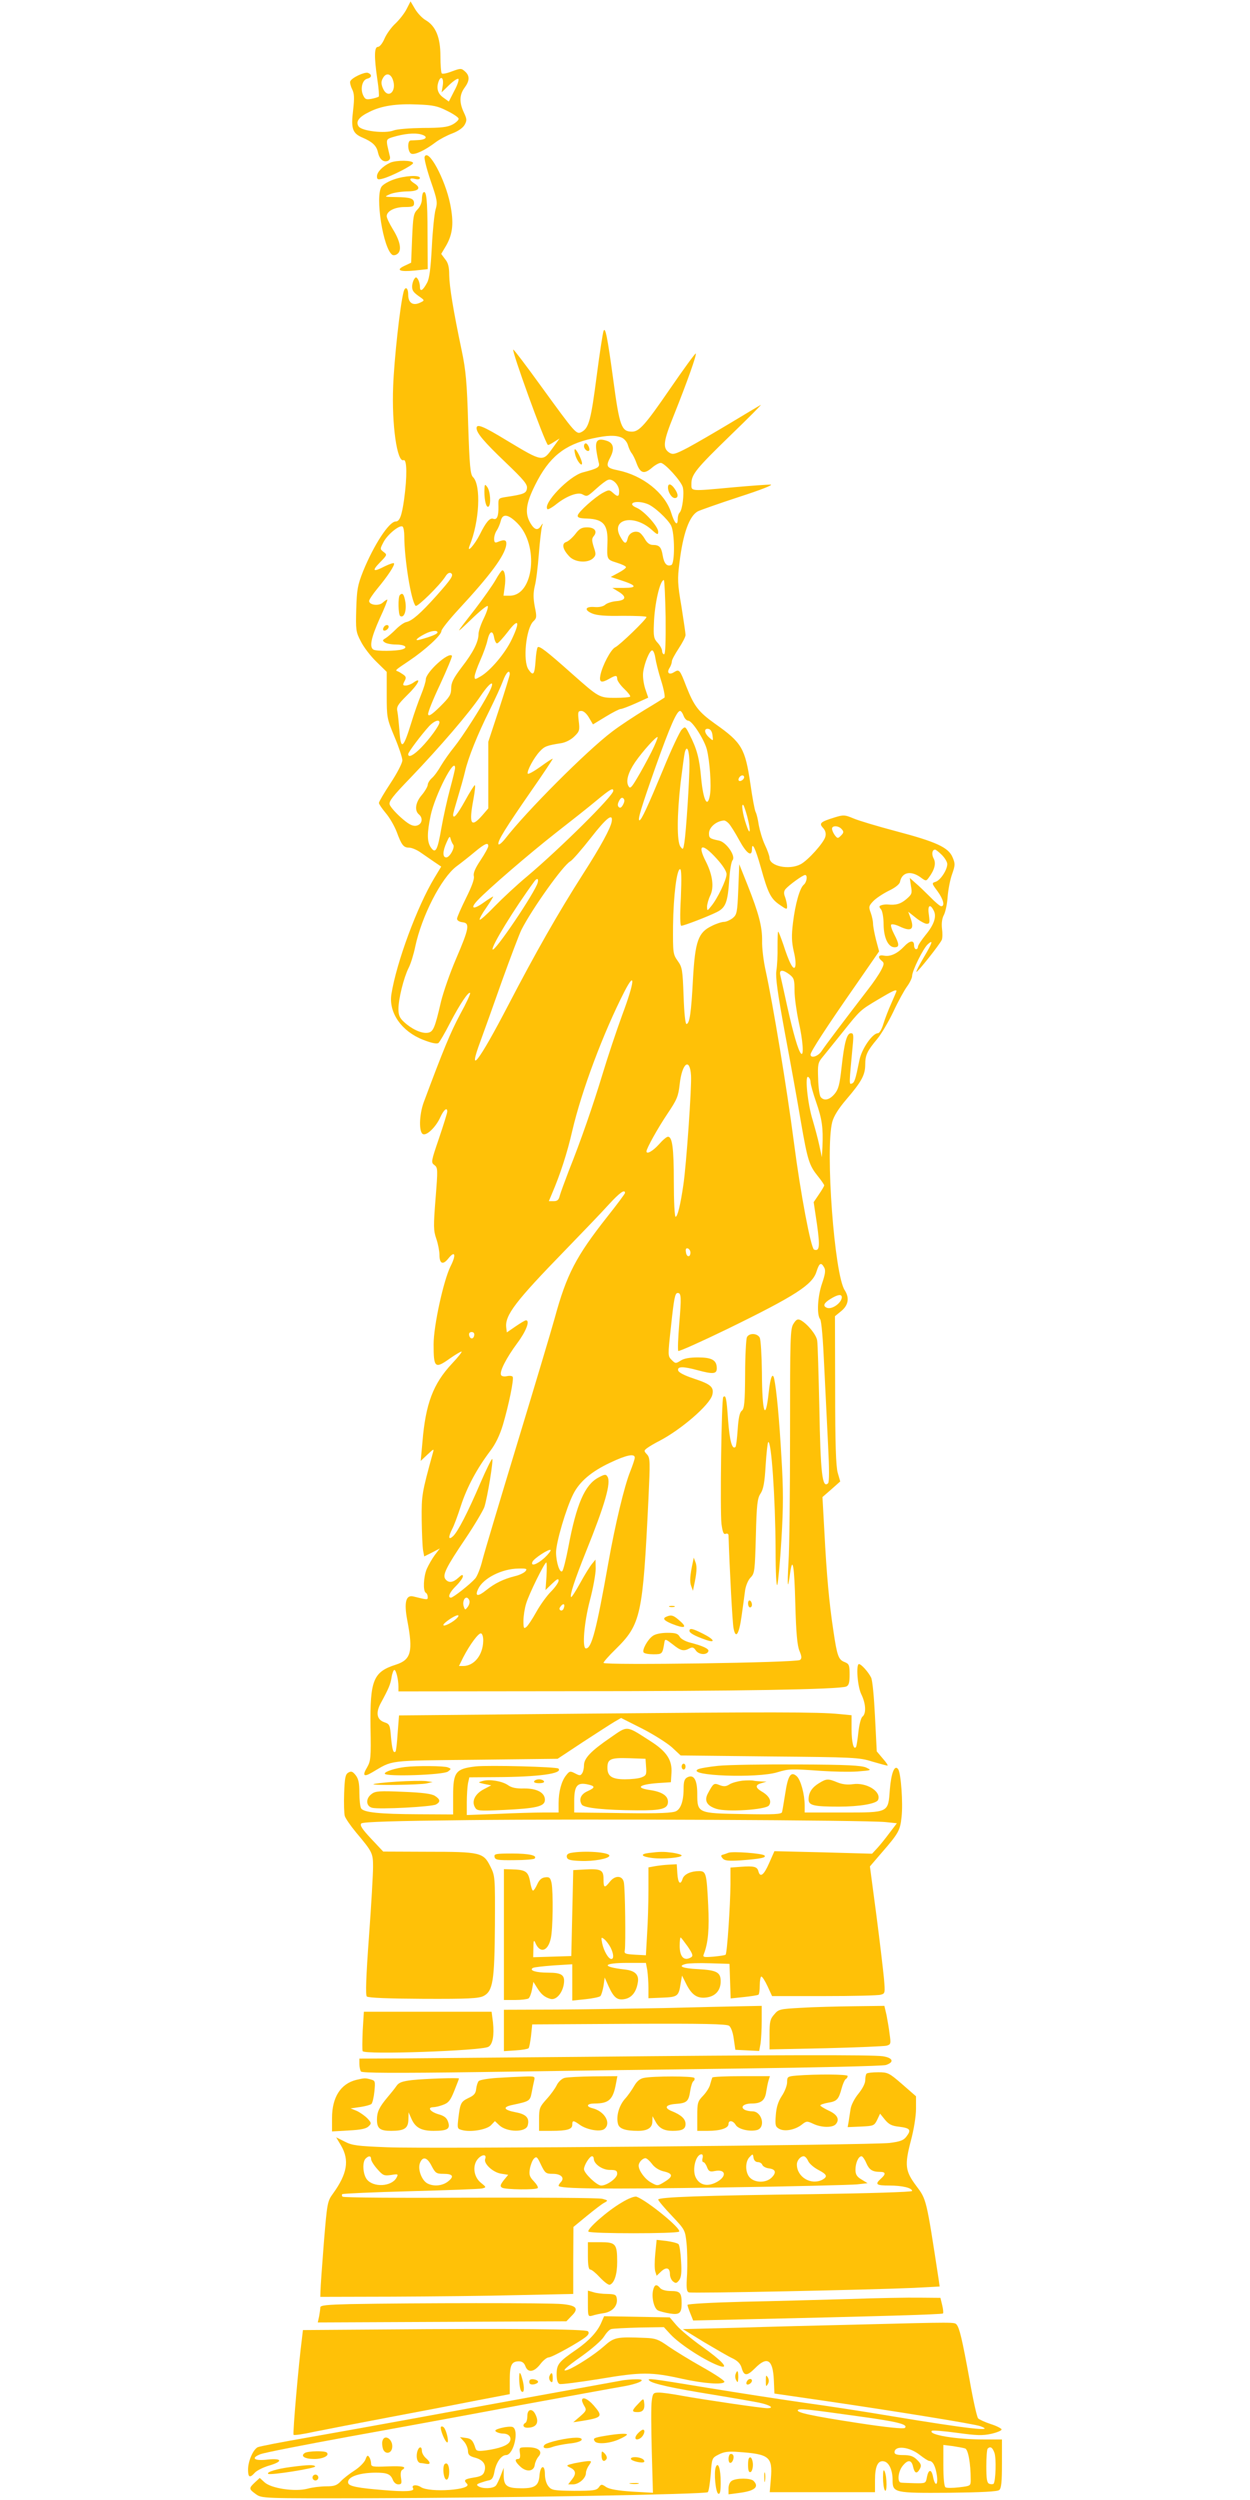 <?xml version="1.0" standalone="no"?>
<!DOCTYPE svg PUBLIC "-//W3C//DTD SVG 20010904//EN"
 "http://www.w3.org/TR/2001/REC-SVG-20010904/DTD/svg10.dtd">
<svg version="1.0" xmlns="http://www.w3.org/2000/svg"
 width="640pt" height="1280pt" viewBox="0 0 640 1280"
 preserveAspectRatio="xMidYMid meet">
<g transform="translate(0,1280) scale(0.1,-0.1)"
fill="#ffc107" stroke="none">
<path d="M2082 12754 c-11 -22 -37 -55 -57 -74 -21 -19 -46 -54 -56 -77 -10
-24 -25 -43 -34 -43 -19 0 -20 -50 -3 -167 7 -45 10 -85 7 -88 -3 -2 -20 -8
-37 -11 -27 -5 -33 -3 -43 19 -15 33 -4 78 21 84 24 6 26 21 4 30 -17 6 -84
-25 -91 -44 -2 -6 2 -24 10 -40 11 -22 12 -44 5 -107 -12 -96 -3 -119 49 -141
49 -21 71 -41 78 -75 8 -35 27 -52 50 -44 11 5 15 13 10 28 -3 11 -8 35 -12
52 -5 29 -2 33 28 42 56 17 112 23 144 14 37 -10 31 -26 -10 -29 -16 -1 -36
-2 -42 -2 -19 -1 -16 -60 3 -68 19 -7 71 18 125 59 20 15 58 35 85 45 29 11
54 28 63 44 12 22 12 29 -4 63 -24 51 -23 90 3 126 27 36 28 62 3 84 -19 17
-22 17 -66 1 -25 -10 -49 -15 -53 -11 -4 4 -7 44 -7 89 0 95 -24 154 -76 184
-17 10 -41 35 -54 57 l-23 39 -20 -39z m-71 -361 c23 -62 -26 -104 -51 -44 -9
22 -9 34 0 50 15 29 39 26 51 -6z m256 -30 l-6 -36 39 38 c22 21 43 35 47 31
4 -4 -5 -32 -21 -61 l-28 -55 -29 21 c-28 20 -36 48 -23 83 12 31 27 16 21
-21z m21 -130 c31 -15 58 -33 60 -40 2 -6 -12 -20 -30 -30 -26 -14 -58 -18
-153 -18 -66 -1 -133 -6 -150 -13 -43 -17 -164 -3 -179 21 -16 24 1 48 55 74
61 31 137 43 248 38 78 -3 102 -8 149 -32z"/>
<path d="M2174 11997 c-3 -9 11 -64 31 -123 34 -98 36 -111 25 -147 -6 -22
-15 -108 -19 -191 -6 -110 -12 -160 -24 -183 -22 -41 -37 -50 -37 -21 0 13 -5
30 -10 38 -9 13 -11 13 -20 0 -5 -8 -10 -25 -10 -37 0 -22 7 -31 45 -57 19
-14 19 -15 -7 -27 -35 -15 -58 1 -58 42 0 37 -16 46 -24 13 -18 -69 -48 -345
-53 -481 -8 -197 20 -392 53 -379 18 7 19 -84 3 -201 -12 -85 -23 -113 -43
-113 -34 0 -112 -120 -167 -255 -28 -71 -32 -93 -35 -193 -3 -106 -2 -118 23
-165 14 -29 50 -76 79 -104 l54 -53 0 -118 c0 -116 1 -121 40 -215 22 -52 40
-106 40 -120 0 -14 -27 -66 -60 -116 -33 -50 -60 -96 -60 -102 0 -6 16 -29 35
-52 19 -22 44 -65 56 -96 25 -68 35 -81 64 -81 12 0 37 -10 56 -23 19 -13 51
-35 71 -49 l37 -25 -35 -58 c-88 -146 -194 -432 -220 -595 -15 -95 52 -191
163 -234 43 -17 70 -22 78 -16 6 5 33 51 59 102 51 98 95 163 103 154 3 -3
-20 -53 -52 -111 -49 -92 -85 -179 -186 -450 -23 -64 -25 -153 -3 -162 20 -8
67 38 89 88 17 37 35 52 35 28 0 -7 -19 -68 -42 -136 -41 -120 -42 -125 -24
-138 18 -14 18 -21 6 -172 -11 -141 -11 -163 4 -206 9 -26 16 -63 16 -82 0
-46 18 -53 45 -19 35 44 42 20 12 -39 -36 -72 -87 -305 -87 -400 0 -121 7
-127 84 -72 27 19 54 35 59 35 5 0 -17 -28 -50 -63 -95 -102 -134 -204 -150
-399 l-9 -98 35 33 c33 31 34 31 27 7 -56 -204 -58 -215 -57 -340 1 -69 4
-139 7 -157 l6 -32 40 20 40 21 -26 -34 c-14 -19 -32 -51 -41 -71 -17 -41 -20
-113 -5 -122 6 -3 10 -13 10 -22 0 -15 0 -15 -73 3 -39 10 -49 -30 -32 -121
31 -161 20 -203 -58 -228 -116 -37 -133 -79 -130 -321 3 -155 1 -172 -17 -204
-26 -43 -18 -52 23 -28 113 66 71 61 532 66 l420 5 130 86 c72 47 145 94 162
104 l33 19 107 -54 c59 -30 128 -74 153 -96 l45 -42 455 -5 c429 -4 459 -5
525 -26 38 -11 74 -21 79 -21 4 0 -6 16 -23 35 -17 20 -31 37 -32 38 0 1 -4
81 -9 178 -5 102 -13 187 -20 200 -15 30 -51 69 -62 69 -16 0 -8 -115 12 -155
23 -47 26 -98 6 -114 -8 -6 -17 -42 -21 -79 -4 -37 -9 -71 -12 -76 -12 -19
-23 23 -23 91 l0 71 -62 6 c-108 11 -355 11 -1319 2 l-936 -9 -7 -90 c-3 -50
-8 -93 -11 -95 -11 -11 -17 10 -23 73 -5 63 -7 68 -34 77 -38 13 -45 47 -20
95 44 81 51 99 57 136 3 20 10 37 14 37 9 0 21 -49 21 -86 l0 -24 878 1 c855
0 1379 9 1415 24 13 6 17 19 17 61 0 49 -3 55 -25 64 -32 12 -39 31 -58 160
-22 144 -35 292 -46 505 l-10 180 46 40 45 40 -13 45 c-9 33 -13 146 -13 423
l-1 378 33 27 c36 30 42 67 17 106 -53 80 -100 719 -64 861 8 30 31 68 74 118
77 90 95 124 95 177 0 48 10 69 61 130 21 25 58 88 83 140 24 52 56 110 70
129 14 19 26 44 26 54 0 26 57 142 81 163 29 26 23 7 -22 -69 -22 -38 -39 -70
-37 -73 5 -4 120 141 130 164 4 10 4 36 1 58 -3 26 0 52 10 70 8 16 17 58 19
94 3 36 13 88 23 115 16 46 16 53 2 86 -21 50 -83 79 -292 134 -94 25 -191 54
-216 65 -43 18 -50 19 -95 5 -74 -23 -82 -30 -60 -54 12 -13 16 -28 12 -44 -7
-31 -90 -123 -127 -142 -59 -31 -159 -10 -159 33 0 9 -11 40 -24 67 -13 28
-26 73 -31 100 -4 28 -11 58 -16 67 -5 9 -17 74 -27 145 -27 181 -43 210 -179
306 -87 62 -109 91 -149 192 -33 86 -36 90 -62 74 -26 -17 -40 -4 -24 21 7 11
12 26 12 34 0 8 16 37 35 66 19 29 35 59 35 69 0 9 -10 75 -21 146 -20 116
-21 140 -10 225 18 148 50 238 94 262 12 6 108 40 212 74 111 36 178 62 160
63 -16 0 -102 -6 -190 -14 -226 -21 -215 -21 -215 18 0 48 24 77 202 250 90
87 159 156 153 154 -5 -3 -75 -44 -154 -92 -80 -48 -178 -105 -219 -127 -67
-35 -77 -37 -96 -25 -34 23 -30 57 23 188 70 175 121 319 113 319 -4 0 -63
-81 -131 -180 -127 -185 -158 -220 -195 -220 -54 0 -64 26 -96 265 -30 221
-41 275 -50 250 -4 -11 -20 -114 -35 -230 -29 -224 -40 -266 -76 -286 -28 -15
-29 -14 -212 238 -73 101 -135 183 -139 183 -11 0 159 -470 177 -488 2 -2 16
5 31 15 l29 18 -34 -47 c-53 -74 -50 -75 -235 36 -123 75 -156 88 -156 64 0
-25 38 -70 149 -176 93 -89 112 -112 109 -132 -3 -26 -16 -31 -110 -45 -37 -6
-37 -7 -36 -49 1 -50 -8 -70 -27 -62 -17 6 -37 -17 -68 -80 -26 -52 -69 -101
-53 -59 51 124 60 310 18 352 -14 13 -18 57 -25 272 -6 213 -12 276 -33 376
-44 209 -63 328 -64 386 0 41 -5 63 -21 82 l-20 27 25 42 c35 61 40 118 21
213 -26 129 -113 289 -131 242z m1010 -1438 c13 -6 27 -23 31 -38 4 -14 12
-32 18 -40 7 -8 19 -32 27 -55 19 -50 38 -55 78 -21 16 14 36 25 45 25 20 0
105 -93 113 -125 8 -32 -2 -115 -16 -129 -6 -6 -10 -20 -10 -33 0 -40 -16 -25
-34 33 -32 100 -145 190 -272 216 -59 12 -64 20 -38 69 21 42 15 71 -19 82
-46 15 -60 3 -54 -46 3 -23 9 -52 12 -64 8 -25 -2 -31 -82 -52 -70 -19 -206
-161 -180 -188 3 -3 25 9 47 27 51 40 108 62 132 49 24 -13 24 -13 71 29 23
21 50 42 60 45 23 9 57 -26 57 -58 0 -29 -7 -31 -32 -8 -18 16 -21 16 -51 0
-42 -23 -126 -98 -129 -116 -2 -11 9 -15 47 -16 85 -3 109 -31 105 -127 -3
-83 -3 -83 48 -99 26 -8 47 -18 47 -23 0 -5 -18 -18 -39 -29 l-39 -21 52 -17
c81 -26 86 -39 16 -39 l-60 0 33 -20 c42 -26 37 -44 -14 -48 -21 -2 -46 -10
-55 -18 -10 -9 -31 -14 -54 -12 -49 4 -56 -15 -13 -33 23 -10 70 -14 156 -12
67 0 122 -2 122 -6 0 -12 -138 -145 -160 -155 -22 -10 -66 -93 -76 -143 -7
-37 4 -42 46 -18 33 19 40 18 40 -1 0 -9 16 -32 36 -51 20 -19 34 -37 30 -40
-3 -3 -37 -6 -75 -6 -83 0 -84 1 -223 124 -129 115 -167 144 -175 135 -4 -4
-9 -36 -11 -71 -5 -70 -12 -78 -36 -43 -30 43 -13 211 25 247 17 16 18 23 7
75 -8 44 -8 70 0 105 7 25 16 100 21 166 5 66 13 129 16 140 6 18 5 18 -5 3
-16 -26 -33 -22 -54 13 -30 51 -24 100 24 196 71 143 150 207 293 238 78 17
119 18 151 4z m130 -339 c34 -12 104 -77 122 -111 19 -38 20 -195 1 -202 -23
-9 -37 8 -44 49 -7 43 -17 54 -51 54 -15 0 -29 10 -40 30 -9 16 -23 32 -31 35
-24 9 -51 -5 -57 -31 -8 -33 -17 -30 -39 10 -48 89 69 115 160 35 31 -28 35
-29 35 -11 0 26 -72 106 -110 122 -55 23 -4 42 54 20z m-665 -99 c112 -112 84
-371 -39 -371 l-32 0 6 45 c7 45 1 85 -12 85 -4 0 -20 -23 -35 -50 -16 -28
-63 -94 -104 -148 -106 -136 -106 -135 -20 -53 42 41 80 72 84 68 4 -4 -5 -32
-20 -63 -15 -30 -27 -66 -27 -80 0 -40 -27 -94 -86 -170 -43 -57 -54 -79 -54
-108 0 -33 -8 -45 -57 -94 -43 -42 -59 -52 -61 -39 -2 9 26 78 62 154 35 76
62 141 60 145 -15 24 -134 -84 -134 -121 0 -11 -11 -46 -24 -78 -13 -32 -36
-96 -50 -143 -42 -136 -54 -143 -61 -39 -3 35 -7 78 -10 94 -6 26 0 36 49 85
57 55 78 97 34 66 -12 -9 -31 -16 -41 -16 -15 0 -16 3 -6 22 10 18 8 24 -6 34
-10 7 -23 15 -29 17 -14 5 -14 5 59 54 82 55 165 131 165 152 0 9 40 59 88
111 164 177 236 275 244 330 3 26 -8 30 -44 15 -14 -6 -18 -2 -18 17 0 13 6
32 14 43 7 11 16 32 20 48 9 39 38 35 85 -12z m-579 -67 c0 -115 35 -333 58
-356 8 -8 123 104 153 151 9 15 20 21 27 17 17 -10 5 -28 -75 -118 -79 -88
-123 -127 -153 -133 -11 -2 -35 -19 -53 -37 -18 -18 -41 -38 -52 -45 -17 -10
-18 -13 -5 -22 8 -6 34 -11 57 -11 46 0 65 -15 32 -25 -29 -9 -133 -10 -147
-1 -22 13 -12 60 32 159 25 53 42 97 39 97 -4 0 -14 -7 -24 -16 -20 -18 -69
-12 -69 9 0 7 19 35 41 62 55 66 93 124 86 131 -3 3 -23 -4 -46 -15 -61 -32
-69 -25 -26 19 38 39 38 40 19 54 -19 15 -19 15 1 53 21 38 81 87 96 77 5 -3
9 -25 9 -50z m1338 -414 c1 -124 -1 -190 -8 -190 -5 0 -10 8 -10 17 0 9 -10
28 -22 41 -20 21 -23 33 -20 98 3 101 31 224 51 224 3 0 7 -86 9 -190z m-788
-114 c-33 -70 -109 -160 -159 -189 -29 -17 -31 -17 -31 -1 0 10 13 47 29 83
16 36 33 83 37 104 11 47 27 53 34 12 3 -16 10 -30 15 -29 6 0 30 27 55 59 55
73 65 55 20 -39z m-380 36 c0 -8 -34 -22 -90 -37 -31 -9 -18 7 25 29 32 17 65
21 65 8z m1115 -129 c3 -21 16 -74 30 -118 14 -44 21 -83 17 -87 -4 -3 -50
-32 -102 -63 -52 -32 -127 -81 -166 -111 -130 -98 -441 -410 -548 -549 -17
-21 -32 -33 -34 -27 -5 16 36 82 169 274 60 86 109 160 109 163 0 3 -28 -15
-62 -40 -35 -25 -64 -41 -66 -36 -5 14 32 82 61 113 25 27 35 31 111 43 23 4
50 18 67 35 26 25 28 32 22 79 -5 46 -4 51 14 51 11 0 27 -14 39 -35 l20 -34
64 39 c36 22 71 40 78 40 7 0 41 13 77 29 l64 29 -16 47 c-8 26 -13 63 -10 83
6 47 33 112 46 112 6 0 13 -17 16 -37z m-745 -85 c0 -6 -25 -87 -55 -179 l-55
-167 0 -171 0 -170 -31 -36 c-58 -66 -69 -45 -45 83 7 39 11 72 7 72 -3 0 -26
-36 -50 -80 -40 -72 -61 -97 -61 -71 0 6 11 45 24 88 13 43 30 103 37 133 16
70 64 190 127 316 27 55 57 120 67 147 16 44 35 62 35 35z m-108 -97 c-38 -73
-135 -224 -176 -275 -23 -28 -53 -71 -68 -96 -14 -25 -35 -54 -47 -64 -12 -11
-21 -26 -21 -35 -1 -9 -14 -32 -30 -51 -33 -38 -39 -80 -15 -100 24 -20 15
-54 -16 -58 -19 -2 -39 9 -77 43 -28 25 -54 55 -57 66 -5 16 17 44 106 136
151 158 301 332 362 423 51 75 76 82 39 11z m998 -116 c5 -14 16 -25 24 -25
20 0 82 -97 95 -147 15 -59 24 -186 16 -233 -12 -71 -34 -30 -45 85 -9 103
-22 151 -60 225 -21 42 -22 42 -40 24 -10 -11 -53 -101 -94 -202 -79 -190
-112 -262 -122 -262 -11 0 10 68 83 275 73 205 108 285 125 285 5 0 13 -11 18
-25z m-1250 -34 c0 -15 -50 -84 -93 -128 -39 -40 -67 -55 -67 -34 0 10 67 99
108 144 25 26 52 36 52 18z m1398 -66 c4 -30 4 -30 -17 -11 -26 23 -28 49 -3
44 10 -2 18 -14 20 -33z m-313 -86 c-21 -41 -53 -100 -73 -133 -29 -49 -36
-56 -44 -41 -15 25 -2 70 34 123 38 55 109 134 115 128 2 -2 -12 -37 -32 -77z
m195 -62 c0 -83 -17 -344 -26 -401 -6 -37 -7 -38 -20 -21 -19 25 -18 164 1
330 9 71 18 140 21 152 11 44 24 11 24 -60z m-1200 -19 c0 -7 -12 -56 -26
-108 -14 -52 -34 -142 -44 -199 -20 -116 -30 -134 -54 -100 -20 29 -20 73 -1
164 22 104 125 305 125 243z m1480 -47 c0 -12 -20 -25 -27 -18 -7 7 6 27 18
27 5 0 9 -4 9 -9z m-670 -70 c0 -26 -273 -296 -440 -437 -52 -43 -127 -113
-167 -154 -39 -41 -74 -72 -77 -69 -3 3 12 31 34 62 22 32 37 57 35 57 -2 0
-25 -14 -50 -32 -53 -38 -70 -30 -29 13 55 58 259 234 399 344 77 60 172 135
210 167 70 58 85 66 85 49z m50 -71 c-8 -15 -15 -19 -22 -12 -7 7 -6 17 2 32
8 15 15 19 22 12 7 -7 6 -17 -2 -32z m636 -61 c20 -77 15 -105 -6 -39 -18 53
-26 109 -14 98 3 -3 12 -30 20 -59z m-694 -25 c-5 -33 -57 -129 -147 -269
-129 -202 -243 -403 -382 -670 -153 -294 -212 -370 -142 -183 17 46 66 183
109 305 44 122 89 241 100 263 55 108 214 331 250 350 10 5 58 60 105 120 81
104 114 129 107 84z m600 -11 c9 -10 33 -48 53 -85 37 -68 65 -88 65 -46 0 41
18 4 45 -92 37 -133 51 -161 96 -192 36 -25 39 -26 39 -9 0 11 -5 32 -10 47
-8 19 -7 31 2 42 17 20 88 72 100 72 14 0 9 -37 -7 -50 -20 -17 -43 -96 -55
-195 -8 -66 -7 -96 4 -146 18 -73 8 -111 -16 -63 -9 16 -25 59 -37 97 -13 37
-24 67 -27 67 -2 0 -3 -35 -3 -77 1 -43 -2 -98 -6 -123 -5 -35 6 -112 43 -315
28 -149 65 -353 82 -455 35 -203 43 -227 89 -284 17 -21 31 -42 31 -45 0 -4
-12 -24 -27 -46 l-27 -40 17 -114 c16 -114 13 -139 -15 -129 -16 7 -69 285
-103 548 -36 278 -108 712 -145 881 -11 49 -19 117 -18 151 1 72 -16 139 -75
288 l-42 105 -5 -129 c-5 -119 -7 -129 -29 -147 -13 -10 -33 -19 -44 -19 -11
0 -40 -9 -63 -21 -69 -33 -85 -77 -96 -272 -9 -173 -17 -227 -33 -230 -6 -1
-12 54 -15 143 -5 135 -7 148 -30 180 -24 34 -25 40 -24 181 2 153 19 289 36
289 7 0 8 -46 4 -145 -5 -91 -4 -145 2 -145 14 0 138 48 182 70 46 23 56 50
64 169 3 45 10 89 17 97 17 21 -32 92 -69 100 -48 10 -52 13 -52 37 0 31 37
63 76 66 6 1 18 -7 26 -16z m578 -29 c11 -12 10 -18 -4 -32 -16 -16 -18 -16
-32 2 -8 11 -14 26 -14 33 0 18 35 16 50 -3z m-1990 -78 c12 -12 -17 -66 -35
-66 -20 0 -19 32 2 78 13 30 17 33 20 17 3 -11 9 -24 13 -29z m180 -8 c0 -7
-18 -40 -40 -73 -27 -40 -38 -66 -34 -81 4 -14 -11 -54 -40 -112 -25 -51 -46
-98 -46 -106 0 -9 12 -16 28 -18 39 -4 34 -31 -33 -187 -31 -72 -65 -170 -77
-219 -32 -138 -40 -157 -70 -160 -31 -4 -82 20 -120 56 -22 20 -28 35 -28 66
0 51 27 160 52 210 11 21 26 70 34 109 33 156 133 352 211 411 27 20 70 54 96
76 51 42 67 48 67 28z m1169 -64 c32 -35 51 -65 51 -80 0 -28 -47 -126 -79
-164 -20 -25 -20 -25 -21 -3 0 12 7 38 16 57 21 42 13 105 -21 173 -47 91 -21
100 54 17z m1153 19 c15 -15 28 -36 28 -47 0 -30 -35 -83 -60 -91 -20 -6 -20
-8 10 -48 30 -41 39 -77 19 -77 -6 0 -32 22 -57 48 -26 26 -60 59 -76 72 l-28
25 6 -41 c7 -38 5 -43 -24 -68 -30 -25 -52 -31 -95 -27 -10 1 -26 -1 -33 -4
-12 -4 -12 -8 -1 -21 7 -9 13 -42 13 -78 1 -69 24 -116 56 -116 26 0 25 15 -2
67 -12 23 -19 45 -15 49 4 4 23 0 42 -9 63 -30 79 -16 55 48 l-10 27 39 -31
c21 -17 47 -31 56 -31 15 0 16 6 11 45 -8 48 5 61 24 24 17 -30 3 -73 -41
-126 -21 -26 -39 -53 -39 -60 0 -7 -4 -13 -10 -13 -5 0 -10 9 -10 20 0 28 -22
25 -51 -6 -34 -36 -70 -53 -102 -47 -29 6 -36 -7 -12 -27 13 -10 12 -17 -4
-48 -11 -21 -40 -64 -66 -97 -123 -160 -222 -291 -238 -316 -18 -28 -57 -40
-57 -18 0 14 80 138 232 356 l119 172 -16 60 c-8 32 -15 69 -15 82 0 12 -5 37
-12 56 -11 29 -10 35 13 59 13 14 49 38 79 53 34 16 56 34 58 46 10 49 54 59
104 24 28 -21 30 -21 43 -3 30 40 39 74 25 99 -11 21 -8 45 8 45 3 0 19 -12
34 -27z m-2069 -142 c-12 -48 -224 -362 -231 -342 -6 17 111 208 213 347 14
20 24 17 18 -5z m1290 -471 c23 -18 25 -28 25 -83 0 -34 10 -105 21 -157 22
-97 28 -181 12 -164 -14 15 -39 100 -71 244 -16 74 -32 145 -35 158 -7 28 13
29 48 2z m-857 -206 c-30 -82 -75 -217 -100 -300 -50 -165 -112 -344 -174
-499 -21 -55 -42 -112 -46 -127 -5 -21 -12 -28 -31 -28 l-25 0 16 38 c42 98
78 208 104 322 48 206 159 502 267 713 58 113 53 52 -11 -119z m1404 122 c0
-2 -12 -30 -26 -62 -15 -33 -33 -80 -41 -106 -8 -27 -20 -48 -28 -48 -28 0
-84 -81 -95 -139 -20 -99 -25 -114 -39 -119 -14 -5 -14 -6 5 196 5 52 4 62 -9
62 -21 0 -34 -46 -48 -173 -10 -91 -16 -114 -36 -138 -26 -31 -54 -37 -71 -16
-6 7 -12 49 -13 93 -3 73 -1 84 22 111 13 16 60 74 104 129 92 115 88 111 185
169 69 41 90 51 90 41z m-1052 -432 c4 -58 -24 -458 -39 -559 -15 -104 -30
-165 -40 -165 -5 0 -9 80 -9 179 0 174 -8 231 -30 231 -7 0 -28 -18 -47 -40
-31 -34 -63 -52 -63 -35 0 15 58 119 107 192 49 73 56 89 63 152 12 108 52
139 58 45z m612 -35 c0 -10 13 -57 29 -103 30 -86 36 -131 32 -226 l-3 -55
-13 60 c-7 34 -23 92 -34 130 -26 82 -41 232 -23 221 7 -4 12 -16 12 -27z
m-950 -567 c0 -4 -41 -59 -91 -122 -160 -203 -208 -295 -269 -519 -17 -62
-103 -349 -191 -639 -88 -290 -169 -560 -179 -600 -10 -41 -27 -83 -37 -94
-25 -29 -113 -98 -124 -98 -19 0 -7 28 26 60 19 19 35 41 35 49 0 11 -6 9 -23
-7 -27 -25 -50 -28 -66 -8 -17 21 2 60 102 208 47 70 90 143 97 162 16 50 48
246 40 246 -4 0 -31 -55 -60 -122 -65 -152 -116 -251 -141 -274 -23 -21 -25
-5 -4 37 9 16 29 70 45 120 31 95 82 190 150 280 27 35 49 81 65 134 30 102
57 233 50 246 -4 5 -17 6 -30 3 -12 -3 -26 -1 -29 5 -11 16 26 88 83 165 45
60 66 116 44 116 -5 0 -28 -14 -53 -31 l-45 -31 -3 25 c-8 62 48 135 298 392
91 94 193 200 227 238 56 61 83 80 83 59z m335 -305 c0 -26 -20 -25 -23 2 -3
16 1 22 10 19 7 -3 13 -12 13 -21z m685 -77 c8 -14 5 -34 -11 -81 -23 -66 -28
-161 -10 -183 7 -8 15 -105 21 -242 6 -126 15 -310 20 -409 6 -114 6 -183 0
-189 -30 -30 -39 50 -45 389 -4 171 -8 324 -11 341 -4 30 -50 86 -85 105 -15
7 -22 4 -36 -18 -17 -25 -18 -66 -18 -563 0 -294 -3 -591 -8 -660 -7 -125 -4
-147 8 -57 13 95 22 42 27 -156 4 -149 10 -212 21 -239 12 -29 13 -39 3 -47
-16 -14 -1006 -28 -1006 -15 0 5 27 36 61 69 131 129 140 172 169 769 9 193 9
211 -7 229 -17 18 -17 20 2 34 11 8 38 24 60 35 112 58 259 185 272 236 10 40
-8 55 -93 83 -51 17 -80 32 -82 43 -4 20 24 21 98 1 81 -22 100 -20 100 9 0
42 -25 56 -96 56 -43 0 -73 -5 -90 -17 -24 -15 -26 -15 -45 4 -20 20 -20 22
-4 167 16 151 21 176 35 176 18 0 19 -22 8 -154 -6 -74 -9 -139 -5 -143 4 -3
116 47 250 112 354 173 438 228 458 296 14 43 23 48 39 19z m90 -152 c-1 -29
-50 -64 -76 -54 -23 9 -16 25 19 46 37 23 57 25 57 8z m-1882 -195 c-4 -22
-22 -20 -26 1 -2 10 3 16 13 16 10 0 15 -7 13 -17z m822 -626 c0 -8 -11 -40
-24 -73 -29 -72 -76 -267 -111 -464 -62 -349 -86 -440 -115 -440 -20 0 -10
130 20 245 17 64 30 137 30 163 l-1 47 -18 -22 c-11 -13 -38 -57 -61 -99 -23
-42 -44 -74 -46 -71 -8 8 19 90 76 232 98 243 130 355 110 385 -8 13 -14 12
-46 -5 -70 -37 -113 -137 -154 -356 -12 -63 -26 -118 -31 -123 -12 -13 -31 41
-32 94 -1 50 52 229 88 300 32 64 93 116 189 161 84 40 126 48 126 26z m-462
-513 c-38 -34 -72 -46 -62 -21 6 17 86 69 93 61 3 -3 -11 -21 -31 -40z m10
-95 l-5 -70 33 32 c26 25 34 29 34 16 0 -9 -18 -35 -39 -56 -21 -21 -55 -68
-75 -104 -20 -36 -43 -71 -51 -77 -13 -11 -15 -6 -15 31 0 24 6 64 14 89 14
48 94 210 103 210 3 0 3 -32 1 -71z m-108 26 c-7 -8 -31 -20 -54 -25 -59 -15
-102 -36 -147 -72 -42 -34 -59 -32 -41 6 25 55 121 104 206 105 42 1 47 -1 36
-14z m-287 -149 c3 -8 0 -22 -8 -33 -13 -17 -14 -17 -20 0 -8 20 0 47 14 47 5
0 11 -6 14 -14z m483 -41 c-3 -9 -11 -13 -16 -10 -8 5 -7 11 1 21 14 18 24 11
15 -11z m-544 -47 c-17 -21 -72 -50 -72 -38 0 10 58 50 74 50 5 0 4 -6 -2 -12z
m132 -121 c-2 -72 -47 -127 -103 -127 l-21 0 21 43 c35 68 80 128 92 124 7 -2
12 -20 11 -40z"/>
<path d="M2990 10516 c0 -15 18 -31 26 -23 7 7 -7 37 -17 37 -5 0 -9 -6 -9
-14z"/>
<path d="M2945 10473 c7 -31 35 -66 35 -45 0 16 -28 72 -36 72 -4 0 -3 -12 1
-27z"/>
<path d="M3420 10304 c0 -24 19 -54 35 -54 19 0 19 20 -1 48 -18 26 -34 29
-34 6z"/>
<path d="M2945 10065 c-15 -19 -36 -37 -46 -40 -25 -8 -18 -39 17 -75 29 -30
94 -34 121 -8 15 15 15 22 3 57 -10 33 -11 43 0 56 20 24 5 45 -34 45 -28 0
-40 -7 -61 -35z"/>
<path d="M2047 9753 c-10 -10 -8 -101 2 -107 19 -12 33 24 27 69 -7 43 -15 53
-29 38z"/>
<path d="M1965 9589 c-4 -6 -5 -13 -2 -16 7 -7 27 6 27 18 0 12 -17 12 -25 -2z"/>
<path d="M3824 5953 c-4 -10 -9 -96 -9 -191 -1 -143 -4 -174 -17 -185 -11 -8
-17 -37 -21 -95 -3 -46 -8 -86 -11 -90 -17 -17 -30 29 -38 134 -8 117 -12 134
-25 121 -9 -10 -17 -583 -9 -650 6 -43 11 -55 22 -50 8 3 14 -1 14 -8 5 -161
20 -452 26 -477 11 -56 28 -30 41 64 7 49 15 108 18 132 4 25 16 53 28 65 21
21 22 34 27 212 4 165 8 194 24 218 14 21 21 55 26 143 4 63 10 117 13 120 16
16 37 -287 38 -551 0 -120 4 -192 9 -179 4 12 14 116 21 233 10 168 10 255 0
419 -11 195 -25 345 -37 402 -8 37 -20 8 -28 -68 -17 -157 -34 -107 -35 101
-1 89 -6 167 -11 178 -13 24 -55 25 -66 2z"/>
<path d="M3547 4800 c-14 -64 -17 -99 -8 -121 l9 -24 5 25 c14 64 17 99 8 121
l-9 24 -5 -25z"/>
<path d="M3830 4591 c0 -12 5 -21 10 -21 6 0 10 6 10 14 0 8 -4 18 -10 21 -5
3 -10 -3 -10 -14z"/>
<path d="M3428 4573 c6 -2 18 -2 25 0 6 3 1 5 -13 5 -14 0 -19 -2 -12 -5z"/>
<path d="M3413 4523 c-23 -9 -14 -20 27 -37 65 -26 81 -20 42 14 -32 29 -44
34 -69 23z"/>
<path d="M3530 4450 c0 -11 27 -26 81 -45 55 -20 49 0 -11 30 -53 27 -70 31
-70 15z"/>
<path d="M3342 4424 c-26 -18 -55 -71 -47 -84 3 -6 26 -10 50 -10 47 0 47 1
57 63 3 17 7 15 42 -12 41 -33 56 -37 86 -21 15 8 22 6 33 -11 16 -22 57 -24
64 -3 4 12 -28 27 -94 44 -24 6 -47 19 -53 30 -9 16 -21 20 -63 20 -31 0 -62
-6 -75 -16z"/>
<path d="M1998 11967 c-39 -18 -68 -48 -68 -70 0 -16 5 -18 28 -12 42 10 157
69 157 80 0 15 -85 16 -117 2z"/>
<path d="M2016 11881 c-26 -9 -54 -25 -62 -36 -35 -48 8 -320 55 -350 7 -4 19
-1 27 6 22 18 13 65 -25 126 -17 28 -31 57 -31 66 0 26 41 47 92 47 40 0 48 3
48 19 0 25 -18 31 -93 32 -61 1 -61 1 -32 14 17 8 56 14 88 15 61 0 77 17 37
42 -28 18 -25 30 5 22 15 -4 25 -2 25 5 0 16 -78 12 -134 -8z"/>
<path d="M2167 11814 c-4 -4 -7 -20 -7 -36 0 -16 -10 -38 -22 -50 -21 -21 -23
-35 -28 -148 l-5 -125 -34 -16 c-47 -22 -25 -32 54 -24 l65 7 -1 182 c0 173
-6 226 -22 210z"/>
<path d="M2480 10285 c0 -50 10 -86 21 -79 14 9 10 78 -6 100 -13 18 -14 16
-15 -21z"/>
<path d="M3125 3903 c-98 -67 -135 -105 -135 -141 0 -15 -4 -34 -10 -42 -8
-12 -12 -12 -35 0 -25 13 -29 13 -46 -9 -24 -29 -39 -84 -39 -143 l0 -48 -77
0 c-43 0 -149 -3 -235 -7 l-158 -6 0 65 c0 36 3 80 6 97 l7 31 136 1 c218 1
345 18 320 44 -10 9 -354 18 -423 11 -103 -12 -116 -28 -116 -151 l0 -95 -177
1 c-199 1 -280 9 -294 30 -5 8 -9 44 -9 80 0 51 -5 72 -19 90 -16 20 -23 22
-38 13 -15 -9 -18 -27 -21 -105 -2 -52 0 -104 3 -116 3 -12 29 -50 58 -85 84
-100 87 -106 87 -177 0 -35 -9 -196 -21 -358 -15 -204 -18 -298 -11 -305 7 -7
112 -11 289 -12 230 -1 283 2 308 14 49 25 57 77 59 365 1 248 1 250 -24 300
-35 70 -50 74 -321 74 l-227 1 -62 66 c-46 49 -59 69 -50 78 8 8 170 13 548
17 593 7 2043 0 2135 -10 l59 -6 -38 -50 c-20 -27 -49 -63 -63 -78 l-26 -28
-250 7 -250 6 -27 -61 c-27 -62 -46 -76 -55 -42 -6 24 -23 28 -90 23 l-53 -4
0 -86 c-1 -108 -17 -353 -25 -360 -3 -3 -30 -7 -62 -10 -52 -4 -56 -3 -49 14
22 57 28 129 22 249 -8 165 -11 175 -47 175 -42 0 -76 -16 -84 -39 -11 -36
-24 -23 -27 27 l-3 47 -40 -2 c-22 -1 -55 -5 -72 -8 l-33 -6 0 -118 c0 -65 -3
-166 -7 -225 l-6 -107 -56 3 c-50 3 -56 5 -52 23 5 30 2 316 -5 348 -7 35 -45
37 -72 2 -27 -34 -32 -32 -32 15 0 47 -14 53 -101 48 l-54 -3 -5 -220 -5 -220
-97 -3 -98 -3 1 48 c0 35 2 43 9 28 23 -58 65 -48 80 20 11 46 13 237 4 284
-6 27 -11 32 -33 29 -18 -2 -30 -13 -40 -35 -8 -18 -18 -33 -22 -33 -4 0 -11
21 -15 47 -10 52 -23 60 -96 62 l-38 1 0 -335 0 -335 58 0 c31 0 62 4 68 8 6
4 14 25 18 46 l7 39 18 -29 c21 -34 38 -49 68 -58 28 -9 60 25 69 71 9 50 -7
63 -80 63 -61 0 -98 11 -78 24 6 4 54 9 106 13 l96 6 0 -93 0 -93 68 7 c37 4
71 11 76 16 5 5 12 29 16 52 l6 43 20 -45 c27 -59 45 -73 84 -65 34 7 57 35
65 81 9 42 -12 64 -65 70 -124 14 -116 34 14 34 l93 0 7 -37 c3 -21 6 -62 6
-91 l0 -53 71 3 c79 3 84 7 94 73 l7 40 24 -48 c29 -55 58 -72 108 -63 42 8
66 38 66 82 0 46 -21 57 -116 62 -82 4 -107 16 -61 27 12 3 67 5 122 3 l100
-3 3 -89 3 -88 67 7 c37 4 70 9 75 12 4 2 7 24 7 49 0 24 4 44 8 44 5 0 19
-22 32 -50 l23 -50 266 0 c146 0 277 3 290 7 23 6 23 8 17 82 -4 42 -21 188
-39 326 l-33 249 61 71 c85 98 94 113 101 182 8 70 -3 223 -17 244 -18 27 -36
-17 -43 -103 -9 -121 -3 -118 -242 -118 l-194 0 0 35 c0 58 -20 132 -41 151
-30 27 -45 3 -59 -91 -7 -44 -14 -86 -16 -93 -3 -11 -42 -13 -198 -10 -234 4
-236 4 -236 104 0 72 -18 101 -51 84 -15 -8 -19 -22 -19 -59 0 -67 -17 -110
-46 -117 -31 -8 -116 -10 -336 -6 l-178 2 0 58 c0 76 14 96 63 87 46 -9 47
-17 5 -36 -34 -15 -46 -42 -29 -69 12 -17 117 -28 283 -29 126 -1 158 8 158
44 0 31 -31 51 -92 60 -83 12 -52 31 62 37 l45 3 3 48 c4 65 -24 109 -107 162
-128 82 -115 81 -206 18z m183 -151 c3 -38 0 -43 -23 -52 -14 -6 -53 -10 -85
-10 -66 0 -90 15 -90 59 0 45 16 52 110 49 l85 -3 3 -43z m-182 -923 c16 -32
18 -59 4 -59 -15 0 -39 42 -47 81 -6 31 -5 33 11 20 10 -8 24 -27 32 -42z
m395 5 c25 -37 29 -48 18 -55 -36 -22 -59 1 -59 58 0 24 2 43 5 43 2 0 18 -21
36 -46z"/>
<path d="M3490 3755 c0 -8 5 -15 10 -15 6 0 10 7 10 15 0 8 -4 15 -10 15 -5 0
-10 -7 -10 -15z"/>
<path d="M3677 3759 c-49 -5 -95 -13 -104 -18 -59 -33 303 -47 407 -15 61 18
68 18 225 7 61 -4 144 -6 185 -3 74 6 74 6 45 20 -24 11 -97 15 -350 16 -176
1 -360 -2 -408 -7z"/>
<path d="M2075 3753 c-51 -6 -105 -23 -105 -34 0 -17 303 -7 324 11 17 13 17
14 -1 21 -18 8 -162 9 -218 2z"/>
<path d="M2031 3678 c-62 -4 -116 -10 -119 -13 -8 -7 237 -4 273 4 l30 7 -35
5 c-19 2 -86 1 -149 -3z"/>
<path d="M2470 3681 c-24 -7 -24 -7 10 -15 l35 -7 -38 -20 c-44 -23 -63 -60
-46 -91 11 -20 16 -21 148 -15 168 8 211 18 211 52 0 37 -42 59 -108 58 -39
-1 -63 4 -81 17 -30 21 -96 32 -131 21z"/>
<path d="M2735 3680 c-4 -6 7 -10 25 -10 18 0 29 4 25 10 -3 6 -15 10 -25 10
-10 0 -22 -4 -25 -10z"/>
<path d="M3801 3683 c-24 -3 -54 -11 -66 -19 -17 -11 -29 -12 -50 -4 -30 12
-32 11 -61 -43 -19 -36 -6 -62 43 -78 54 -18 254 -5 270 17 16 22 1 50 -38 72
-33 20 -33 34 2 43 l24 7 -27 1 c-14 1 -32 2 -40 4 -7 2 -33 2 -57 0z"/>
<path d="M4193 3670 c-36 -22 -53 -48 -53 -83 0 -31 27 -37 156 -37 105 0 193
15 200 35 17 43 -60 90 -129 80 -28 -4 -54 -1 -79 9 -48 20 -56 20 -95 -4z"/>
<path d="M1903 3615 c-32 -23 -30 -63 3 -71 35 -9 304 5 326 17 24 13 23 26
-5 44 -17 11 -63 17 -163 21 -120 5 -142 4 -161 -11z"/>
<path d="M2922 3313 c-15 -3 -22 -10 -20 -21 3 -14 17 -18 70 -20 68 -3 148
12 148 27 0 18 -130 27 -198 14z"/>
<path d="M3323 3313 c-49 -6 -40 -19 17 -26 55 -7 150 2 150 13 0 4 -21 10
-46 14 -47 6 -63 6 -121 -1z"/>
<path d="M3730 3314 c-8 -3 -21 -8 -29 -10 -11 -3 -11 -7 -1 -19 10 -12 29
-14 94 -10 103 8 131 14 120 25 -11 11 -162 22 -184 14z"/>
<path d="M2532 3293 c3 -16 16 -18 101 -17 53 0 100 4 104 8 16 16 -27 26
-115 26 -84 0 -93 -2 -90 -17z"/>
<path d="M3405 2519 c-159 -3 -410 -7 -557 -8 l-268 -1 0 -106 0 -106 60 4
c33 2 62 7 66 11 4 3 9 32 13 64 l6 58 495 3 c386 2 500 -1 513 -10 10 -8 20
-35 24 -68 l8 -55 61 -3 61 -3 7 38 c3 21 6 73 6 116 l0 77 -102 -2 c-57 -1
-233 -5 -393 -9z"/>
<path d="M4101 2520 c-108 -6 -115 -7 -137 -34 -21 -23 -24 -38 -24 -103 l0
-76 288 6 c158 4 298 10 311 13 22 6 23 10 16 58 -3 28 -11 72 -16 99 l-11 47
-156 -2 c-86 -1 -208 -4 -271 -8z"/>
<path d="M1857 2403 c-2 -54 -3 -101 0 -105 11 -19 605 2 643 22 23 12 31 59
24 126 l-7 54 -327 0 -327 0 -6 -97z"/>
<path d="M2985 2269 c-379 -3 -792 -7 -917 -8 l-228 -1 0 -27 c0 -16 4 -33 8
-39 5 -8 171 -9 607 -3 330 5 926 13 1325 18 399 5 739 13 755 18 45 14 38 37
-15 45 -52 8 -556 7 -1535 -3z"/>
<path d="M4437 2183 c-4 -3 -7 -19 -7 -34 0 -16 -14 -43 -35 -69 -19 -23 -37
-57 -40 -78 -3 -20 -8 -50 -10 -65 l-5 -28 68 3 c64 3 68 4 83 34 l15 32 25
-31 c20 -24 35 -32 74 -36 55 -7 62 -16 36 -50 -15 -20 -32 -26 -87 -33 -96
-11 -2361 -31 -2572 -22 -151 6 -179 9 -217 29 l-44 22 25 -42 c44 -75 32
-145 -41 -246 -29 -40 -30 -47 -47 -253 -9 -116 -17 -226 -17 -243 l-1 -33
368 1 c202 1 493 4 647 8 l280 6 0 172 1 171 68 56 c38 31 78 62 90 68 20 11
20 12 -9 20 -16 5 -321 7 -677 6 -355 -2 -650 0 -654 5 -4 4 -5 10 -1 13 3 3
160 10 349 15 189 5 353 11 366 14 23 6 23 6 -8 31 -37 32 -42 92 -10 124 22
22 43 19 34 -4 -9 -23 39 -68 80 -75 l38 -6 -23 -28 c-18 -24 -20 -31 -8 -38
16 -10 172 -12 182 -2 4 4 -5 19 -19 34 -23 24 -26 34 -21 65 4 21 13 44 21
52 13 13 17 9 36 -32 21 -43 25 -46 61 -46 42 0 62 -21 40 -43 -6 -6 -11 -14
-11 -18 0 -16 232 -18 830 -9 355 5 669 13 699 16 l53 6 -31 19 c-24 14 -31
26 -31 50 0 34 15 69 31 69 5 0 16 -15 24 -34 15 -35 31 -46 71 -46 29 0 31
-11 4 -35 -32 -29 -24 -35 44 -35 65 0 116 -12 116 -28 0 -5 -226 -12 -502
-16 -576 -7 -798 -15 -798 -28 0 -5 31 -42 69 -82 68 -72 69 -74 76 -141 4
-37 5 -108 3 -157 -5 -72 -3 -91 9 -95 15 -6 926 13 1151 23 l133 7 -5 36
c-64 418 -62 409 -116 481 -55 74 -59 104 -27 227 16 59 27 128 27 166 l0 64
-71 62 c-67 58 -73 61 -123 61 -29 0 -56 -3 -59 -7z m-840 -433 c-3 -11 -1
-20 4 -20 5 0 14 -12 19 -26 8 -21 15 -25 38 -20 62 13 65 -31 4 -60 -43 -20
-80 -11 -99 26 -21 39 -1 120 29 120 6 0 8 -9 5 -20z m283 -20 c10 0 20 -6 23
-14 3 -8 18 -16 33 -18 35 -4 41 -21 15 -47 -28 -28 -84 -28 -111 -1 -25 25
-26 82 -2 106 16 17 17 17 20 -4 2 -13 11 -22 22 -22z m-1980 15 c0 -8 14 -31
32 -51 29 -33 35 -35 70 -30 37 6 38 5 28 -14 -25 -46 -119 -51 -152 -8 -20
26 -24 88 -6 106 16 16 28 15 28 -3z m1140 3 c0 -27 43 -58 82 -58 31 0 38 -3
38 -20 0 -22 -52 -60 -82 -60 -22 0 -88 63 -88 84 0 20 29 66 41 66 5 0 9 -5
9 -12z m1098 -13 c6 -13 29 -33 52 -45 44 -23 49 -34 21 -50 -58 -30 -131 13
-131 78 0 20 18 42 35 42 7 0 17 -11 23 -25z m-1928 -25 c19 -36 24 -40 60
-40 49 0 57 -13 24 -39 -29 -23 -74 -27 -106 -10 -29 16 -50 72 -38 104 14 36
37 31 60 -15z m1128 11 c13 -18 35 -32 58 -38 50 -11 52 -26 8 -53 -35 -22
-38 -23 -68 -6 -33 17 -66 62 -66 88 0 17 20 38 35 38 6 0 21 -13 33 -29z"/>
<path d="M4078 2173 c-46 -4 -48 -6 -48 -34 0 -16 -12 -48 -27 -70 -19 -29
-28 -58 -31 -99 -4 -52 -2 -59 18 -70 28 -15 80 -5 114 21 25 20 28 20 60 5
42 -20 100 -21 116 -1 20 24 7 49 -38 69 -23 11 -42 23 -42 26 0 4 17 10 39
14 46 7 55 17 70 73 6 23 16 45 21 48 6 3 10 10 10 16 0 9 -159 10 -262 2z"/>
<path d="M2543 2161 c-45 -3 -86 -10 -92 -16 -5 -5 -11 -23 -13 -40 -2 -23
-11 -34 -40 -47 -39 -19 -42 -26 -52 -110 -5 -45 -4 -48 20 -54 45 -12 124 2
147 24 l21 22 22 -21 c39 -37 137 -38 146 -1 10 37 -7 57 -61 67 -63 12 -70
27 -16 38 85 18 89 20 97 62 4 22 10 50 13 63 5 21 3 22 -52 20 -32 -1 -95 -4
-140 -7z"/>
<path d="M2890 2161 c-14 -4 -31 -20 -39 -36 -8 -17 -31 -49 -52 -72 -36 -40
-39 -47 -39 -103 l0 -60 63 0 c81 0 107 8 107 31 0 24 5 24 40 -1 36 -25 105
-37 125 -20 36 30 0 91 -62 106 -35 9 -28 24 11 24 74 0 95 20 110 103 l7 37
-123 -1 c-68 -1 -134 -4 -148 -8z"/>
<path d="M3296 2161 c-20 -4 -36 -18 -49 -41 -11 -19 -32 -50 -48 -67 -30 -35
-45 -88 -35 -127 6 -25 37 -36 103 -36 49 0 73 16 73 48 l1 27 15 -27 c18 -34
43 -48 88 -48 49 0 66 9 66 35 0 26 -22 46 -68 65 -44 17 -36 34 19 38 56 4
65 13 73 67 4 25 11 47 17 50 5 4 7 11 4 16 -7 10 -213 10 -259 0z"/>
<path d="M3647 2163 c-2 -5 -7 -20 -11 -35 -3 -15 -20 -41 -36 -58 -28 -29
-30 -36 -30 -105 l0 -75 54 0 c65 0 106 14 106 35 0 21 23 19 37 -5 14 -22 70
-35 108 -26 47 12 27 96 -23 96 -15 0 -33 4 -41 9 -22 14 -2 31 38 31 48 0 68
16 74 60 3 19 8 45 12 58 l7 22 -145 0 c-80 0 -148 -3 -150 -7z"/>
<path d="M1824 2151 c-80 -20 -124 -89 -124 -195 l0 -69 85 5 c62 3 90 9 102
21 16 15 15 18 -6 41 -13 13 -37 30 -54 38 l-32 13 49 7 c27 4 53 11 58 16 5
5 12 34 15 64 5 52 4 55 -18 61 -28 8 -33 8 -75 -2z"/>
<path d="M2110 2150 c-50 -6 -68 -12 -80 -30 -8 -12 -29 -38 -46 -58 -42 -50
-54 -75 -54 -114 0 -46 15 -58 73 -58 68 0 87 13 88 58 l1 37 14 -32 c20 -46
50 -63 114 -63 72 0 87 10 74 47 -7 20 -20 30 -49 38 -41 12 -59 35 -28 36 10
0 33 5 51 12 28 10 38 22 58 72 13 33 24 61 24 63 0 5 -177 -1 -240 -8z"/>
<path d="M3183 1523 c-74 -43 -181 -138 -170 -149 11 -11 453 -11 464 0 14 14
-162 158 -218 179 -10 3 -42 -9 -76 -30z"/>
<path d="M3355 1262 c-4 -39 -4 -80 0 -92 l7 -22 23 22 c27 25 45 19 45 -14 0
-13 7 -30 16 -37 14 -11 18 -10 31 6 11 15 14 40 10 98 -2 43 -8 82 -13 87 -5
5 -32 12 -60 16 l-52 6 -7 -70z"/>
<path d="M3010 1250 c0 -49 4 -70 12 -70 7 0 29 -18 50 -41 21 -22 43 -39 50
-37 23 8 38 52 38 116 0 93 -7 102 -85 102 l-65 0 0 -70z"/>
<path d="M3344 1075 c-9 -36 4 -93 24 -104 9 -5 37 -12 61 -16 50 -8 61 1 61
52 0 54 -8 63 -55 63 -26 0 -47 6 -55 15 -18 22 -29 19 -36 -10z"/>
<path d="M3010 1005 c0 -65 1 -67 23 -61 12 4 39 10 60 13 43 7 71 38 65 75
-3 19 -9 22 -48 23 -25 0 -57 4 -72 9 l-28 8 0 -67z"/>
<path d="M4345 1029 c-143 -4 -387 -11 -542 -14 -160 -4 -283 -11 -283 -16 0
-6 7 -25 15 -45 l14 -35 263 6 c673 15 1011 25 1016 30 3 3 1 22 -4 43 l-9 37
-105 1 c-58 1 -222 -2 -365 -7z"/>
<path d="M1793 1003 c-120 -3 -153 -6 -153 -17 0 -7 -3 -28 -6 -45 l-7 -32
636 3 637 3 26 27 c39 38 27 54 -47 61 -59 7 -759 6 -1086 0z"/>
<path d="M3079 909 c-19 -46 -63 -94 -128 -139 -90 -62 -101 -75 -101 -126 0
-30 5 -46 15 -50 8 -3 100 9 206 26 214 36 263 36 424 0 109 -24 208 -31 214
-15 2 6 -48 39 -112 75 -64 36 -142 84 -174 106 -52 37 -67 42 -119 44 -149 6
-159 4 -213 -44 -46 -41 -142 -103 -183 -119 -39 -14 -13 11 74 72 50 36 99
79 110 97 11 18 27 36 37 39 10 3 75 6 144 8 l126 2 33 -36 c51 -55 188 -142
256 -164 47 -14 6 30 -93 100 -52 37 -111 86 -131 109 l-35 41 -168 3 -168 3
-14 -32z"/>
<path d="M4385 898 c-181 -4 -456 -11 -610 -16 l-279 -7 109 -67 c61 -36 126
-74 146 -83 25 -12 40 -27 46 -48 12 -43 27 -44 68 -3 63 64 92 46 97 -59 l3
-70 255 -37 c362 -53 771 -119 799 -130 82 -30 -60 -14 -459 52 -129 22 -332
53 -450 69 -118 17 -339 51 -491 76 -297 49 -308 50 -294 36 16 -16 123 -39
321 -71 104 -17 213 -36 242 -42 56 -12 79 -28 40 -28 -27 0 -315 42 -438 64
-47 9 -99 16 -116 16 -29 0 -32 -3 -37 -42 -4 -24 -3 -139 0 -257 l6 -214
-107 6 c-73 5 -114 12 -132 23 -23 16 -26 16 -38 -1 -12 -16 -28 -18 -127 -18
-104 1 -115 3 -131 23 -11 13 -18 39 -18 62 0 53 -24 46 -28 -8 -4 -50 -23
-64 -90 -64 -75 0 -92 11 -93 63 l0 42 -15 -39 c-8 -21 -19 -45 -25 -52 -13
-16 -67 -18 -89 -4 -12 7 -10 11 10 18 14 5 34 11 45 13 14 3 21 15 26 41 8
48 35 88 60 88 39 0 69 130 33 144 -9 3 -34 1 -57 -5 -30 -8 -37 -13 -26 -20
8 -5 23 -9 35 -9 29 0 45 -19 34 -41 -11 -20 -52 -35 -122 -45 -41 -5 -49 -4
-54 12 -12 39 -22 49 -50 52 l-29 4 20 -22 c11 -12 20 -33 21 -48 0 -21 8 -28
39 -36 41 -12 57 -38 44 -73 -6 -16 -19 -23 -53 -28 -48 -8 -54 -13 -35 -32
31 -31 -191 -47 -236 -17 -23 15 -51 11 -40 -6 10 -16 -39 -19 -154 -9 -124
10 -173 19 -178 35 -9 30 50 53 139 54 60 0 77 -7 89 -36 5 -14 17 -24 28 -24
17 0 19 5 14 34 -3 19 -1 36 6 40 26 16 6 21 -74 18 -77 -3 -85 -2 -85 15 0
10 -4 25 -10 33 -7 11 -11 9 -19 -13 -6 -15 -31 -40 -56 -56 -25 -16 -57 -41
-70 -55 -20 -21 -33 -26 -74 -26 -28 0 -71 -5 -96 -12 -64 -17 -187 1 -221 33
l-24 22 -25 -23 c-32 -30 -31 -34 5 -60 31 -22 32 -22 573 -21 706 2 1730 20
1741 31 5 5 11 46 15 92 6 83 6 83 41 101 27 14 50 17 100 13 160 -11 176 -25
167 -136 l-6 -70 270 0 269 0 0 63 c0 69 15 101 45 95 26 -4 45 -44 45 -95 0
-66 7 -68 289 -66 166 2 248 6 257 14 11 9 14 42 14 135 l0 124 -95 0 c-139 0
-284 24 -264 44 3 4 61 -1 128 -10 102 -14 131 -15 177 -5 30 7 54 17 52 23
-2 5 -27 18 -56 27 -30 10 -58 23 -64 29 -6 6 -26 95 -44 199 -38 208 -51 262
-66 281 -12 13 -1 13 -513 0z m7 -469 c206 -28 259 -42 241 -60 -6 -6 -95 3
-239 25 -241 37 -317 54 -309 66 6 10 49 5 307 -31z m549 -165 c16 -4 29 -77
29 -159 0 -33 0 -33 -59 -40 -33 -4 -65 -4 -70 0 -7 4 -11 49 -11 112 l0 105
48 -6 c26 -4 54 -9 63 -12z m-232 -33 c22 -17 43 -31 49 -31 18 0 32 -27 39
-75 7 -53 -10 -58 -20 -5 -8 39 -23 38 -31 -2 -6 -33 -6 -33 -63 -32 -32 1
-64 2 -70 3 -20 2 -15 56 8 85 27 34 46 33 54 -4 8 -35 20 -38 35 -10 9 17 6
25 -14 45 -19 19 -35 25 -71 25 -32 0 -45 4 -45 14 0 37 76 29 129 -13z m382
12 c11 -27 7 -148 -4 -160 -4 -3 -13 -3 -22 0 -12 5 -15 24 -15 90 0 46 3 87
7 90 13 13 24 7 34 -20z"/>
<path d="M1953 873 l-402 -3 -5 -43 c-17 -128 -48 -488 -43 -493 3 -4 50 3
104 15 54 11 229 45 388 75 160 30 363 69 453 87 l162 31 0 72 c0 77 9 96 47
96 16 0 27 -8 33 -25 13 -35 44 -31 76 10 14 19 34 35 43 35 17 0 163 81 194
108 12 11 14 19 7 26 -11 11 -402 15 -1057 9z"/>
<path d="M2659 645 c-3 -32 2 -79 10 -88 15 -15 18 18 5 63 -7 27 -13 37 -15
25z"/>
<path d="M3766 644 c-3 -9 -2 -23 4 -32 7 -14 9 -10 10 16 0 35 -5 41 -14 16z"/>
<path d="M2813 634 c-3 -8 -1 -20 6 -27 8 -8 11 -4 11 16 0 30 -7 35 -17 11z"/>
<path d="M3921 610 c0 -29 1 -32 10 -17 7 11 7 23 0 35 -9 14 -10 11 -10 -18z"/>
<path d="M2710 605 c0 -11 7 -15 23 -13 12 2 22 8 22 13 0 6 -10 11 -22 13
-16 2 -23 -2 -23 -13z"/>
<path d="M3190 613 c-46 -8 -793 -144 -1085 -198 -159 -29 -398 -72 -529 -95
-132 -23 -247 -45 -257 -50 -24 -13 -49 -72 -49 -114 0 -41 9 -45 35 -16 10
11 42 27 72 36 73 21 69 39 -7 31 -68 -8 -88 7 -38 27 18 8 224 48 458 91 234
42 625 114 870 160 245 45 480 88 522 95 91 15 139 40 73 38 -22 0 -51 -3 -65
-5z"/>
<path d="M3825 609 c-4 -6 -5 -13 -2 -16 7 -7 27 6 27 18 0 12 -17 12 -25 -2z"/>
<path d="M2980 510 c0 -6 6 -20 13 -31 11 -18 8 -24 -23 -51 l-35 -30 40 6
c110 18 114 23 64 81 -30 34 -59 46 -59 25z"/>
<path d="M3268 493 c-35 -36 -35 -43 -3 -43 28 0 38 16 33 50 -3 21 -4 21 -30
-7z"/>
<path d="M2700 431 c0 -17 -4 -33 -10 -36 -17 -10 -11 -25 9 -25 49 0 64 27
41 71 -16 30 -40 24 -40 -10z"/>
<path d="M2258 375 c-8 -9 23 -85 33 -80 8 6 -6 64 -19 77 -5 5 -11 6 -14 3z"/>
<path d="M3265 340 c-21 -23 -12 -39 13 -24 19 12 29 44 14 44 -5 0 -17 -9
-27 -20z"/>
<path d="M3101 329 c-61 -10 -66 -13 -56 -28 10 -17 76 -12 123 9 23 10 42 21
42 25 0 7 -43 5 -109 -6z"/>
<path d="M1958 302 c-3 -10 -1 -28 3 -41 11 -29 43 -24 47 7 6 42 -40 73 -50
34z"/>
<path d="M2857 306 c-31 -7 -62 -17 -68 -23 -17 -17 6 -24 38 -12 15 6 55 14
87 18 34 3 61 11 64 19 5 15 -42 15 -121 -2z"/>
<path d="M2136 246 c-7 -29 1 -56 18 -57 6 0 19 -2 29 -4 23 -4 22 8 -3 30
-11 10 -20 26 -20 37 0 26 -17 22 -24 -6z"/>
<path d="M2662 240 c3 -20 0 -30 -9 -30 -20 0 -16 -14 11 -39 32 -30 70 -25
74 9 2 14 11 33 19 42 24 27 0 48 -54 48 -45 0 -45 0 -41 -30z"/>
<path d="M1561 241 c-25 -16 -1 -31 48 -31 46 0 80 18 64 33 -9 10 -96 8 -112
-2z"/>
<path d="M3080 227 c0 -27 13 -36 26 -16 3 6 -1 18 -10 27 -15 15 -16 14 -16
-11z"/>
<path d="M3737 234 c-10 -10 -9 -44 2 -44 13 0 23 32 13 42 -5 5 -11 5 -15 2z"/>
<path d="M3230 211 c0 -11 59 -25 68 -16 3 3 0 10 -8 15 -19 12 -60 13 -60 1z"/>
<path d="M3830 180 c0 -29 4 -40 13 -37 6 2 12 19 12 37 0 18 -6 35 -12 38 -9
2 -13 -9 -13 -38z"/>
<path d="M2940 188 c-41 -10 -43 -11 -23 -21 31 -14 35 -32 12 -61 l-20 -26
25 0 c30 0 66 32 66 58 0 10 7 28 16 40 14 21 14 22 -8 21 -13 -1 -43 -6 -68
-11z"/>
<path d="M2276 183 c-8 -8 -8 -46 0 -67 10 -25 24 -8 24 29 0 33 -11 51 -24
38z"/>
<path d="M1489 169 c-71 -9 -126 -26 -116 -35 9 -9 246 29 241 38 -6 9 -35 9
-125 -3z"/>
<path d="M3665 169 c-11 -28 -1 -132 13 -137 9 -3 12 13 12 60 0 66 -13 107
-25 77z"/>
<path d="M4521 115 c0 -27 4 -57 9 -65 12 -19 12 66 0 95 -6 15 -9 7 -9 -30z"/>
<path d="M3913 115 c0 -22 2 -30 4 -17 2 12 2 30 0 40 -3 9 -5 -1 -4 -23z"/>
<path d="M1600 115 c0 -8 7 -15 15 -15 8 0 15 7 15 15 0 8 -7 15 -15 15 -8 0
-15 -7 -15 -15z"/>
<path d="M3748 99 c-11 -6 -18 -22 -18 -40 l0 -30 53 7 c81 10 106 31 75 62
-15 15 -86 15 -110 1z"/>
<path d="M3228 83 c12 -2 30 -2 40 0 9 3 -1 5 -23 4 -22 0 -30 -2 -17 -4z"/>
</g>
</svg>
